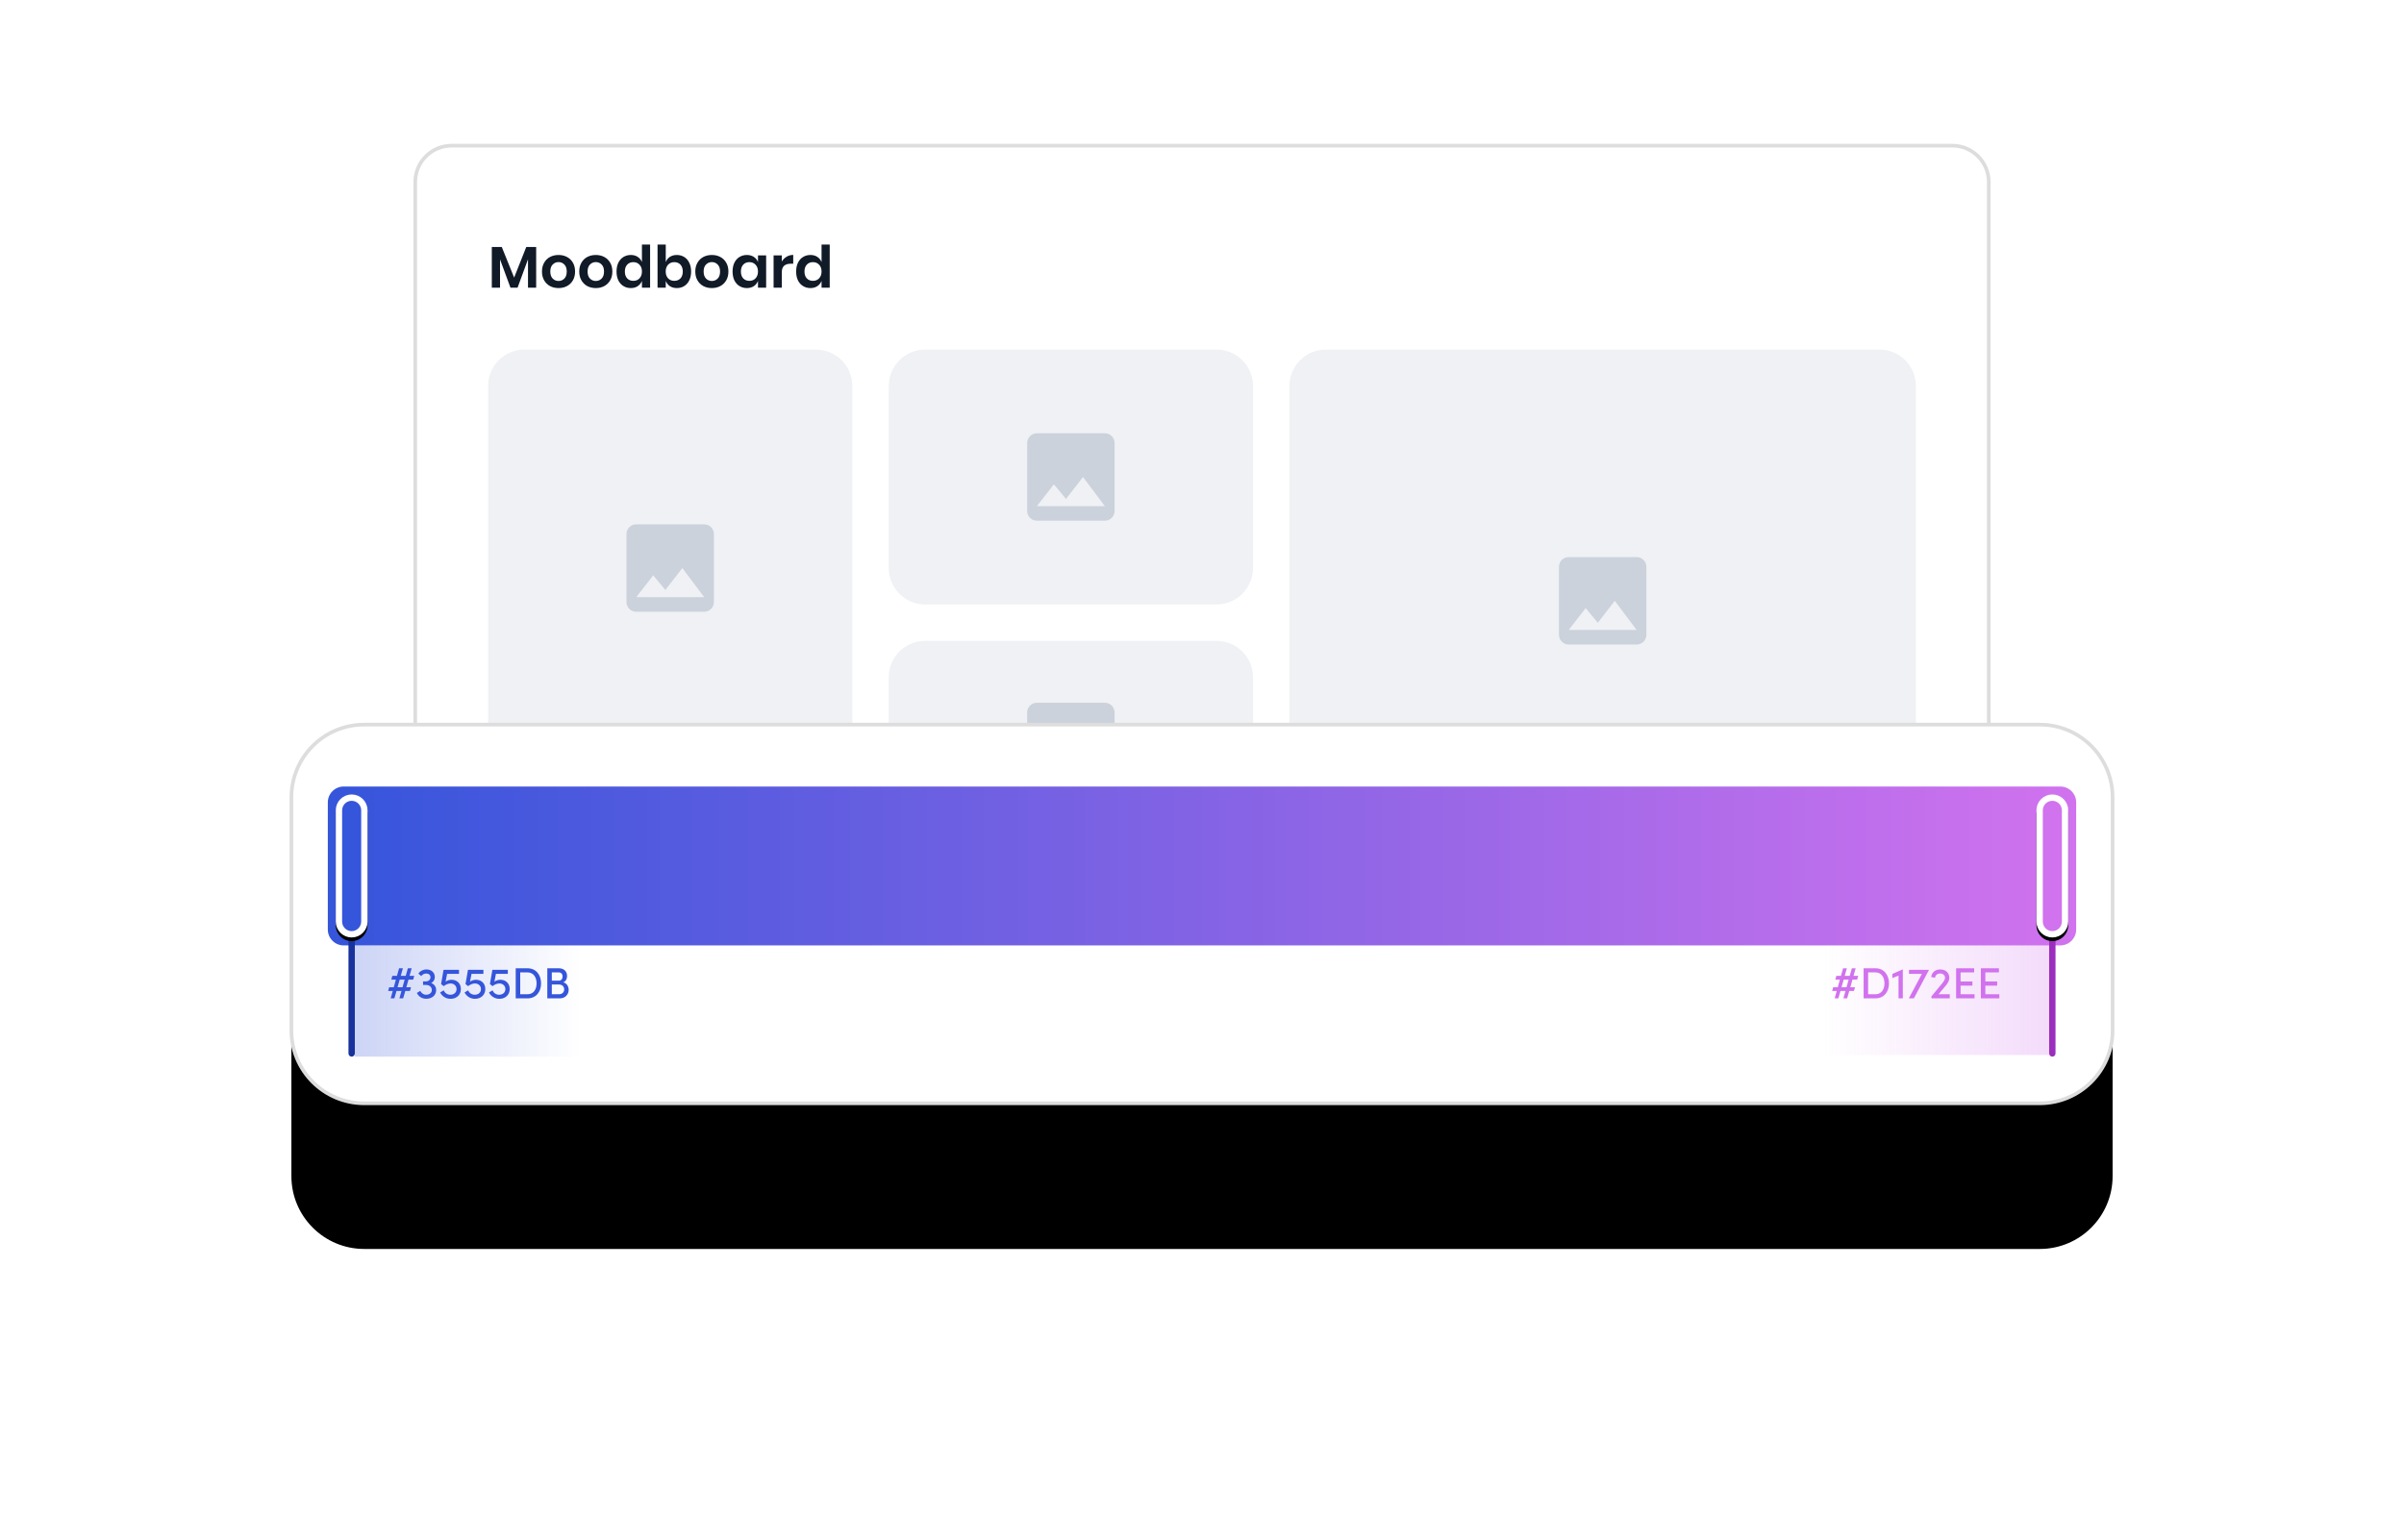 <svg xmlns="http://www.w3.org/2000/svg" fill="none" viewBox="0 0 660 423" height="423" width="660">
<g filter="url(#filter0_d)">
<path fill="black" d="M124 40H536C541.523 40 546 44.477 546 50V243C546 248.523 541.523 253 536 253H124C118.477 253 114 248.523 114 243V50C114 44.477 118.477 40 124 40Z"></path>
</g>
<path stroke="#DDDDDD" fill="white" d="M124 40H536C541.523 40 546 44.477 546 50V243C546 248.523 541.523 253 536 253H124C118.477 253 114 248.523 114 243V50C114 44.477 118.477 40 124 40Z"></path>
<path fill-opacity="0.1" fill="#607392" d="M144 96H224C229.523 96 234 100.477 234 106V206C234 211.523 229.523 216 224 216H144C138.477 216 134 211.523 134 206V106C134 100.477 138.477 96 144 96Z" clip-rule="evenodd" fill-rule="evenodd"></path>
<g opacity="0.5">
<path fill="#607392" d="M196 165.333V146.667C196 145.2 194.8 144 193.333 144H174.667C173.2 144 172 145.2 172 146.667V165.333C172 166.8 173.2 168 174.667 168H193.333C194.8 168 196 166.8 196 165.333ZM179.333 158L182.667 162.013L187.333 156L193.333 164H174.667L179.333 158Z" opacity="0.5"></path>
</g>
<path fill-opacity="0.1" fill="#607392" d="M254 96H334C339.523 96 344 100.477 344 106V156C344 161.523 339.523 166 334 166H254C248.477 166 244 161.523 244 156V106C244 100.477 248.477 96 254 96Z" clip-rule="evenodd" fill-rule="evenodd"></path>
<g opacity="0.5">
<path fill="#607392" d="M306 140.333V121.667C306 120.2 304.8 119 303.333 119H284.667C283.2 119 282 120.2 282 121.667V140.333C282 141.8 283.2 143 284.667 143H303.333C304.8 143 306 141.8 306 140.333ZM289.333 133L292.667 137.013L297.333 131L303.333 139H284.667L289.333 133Z" opacity="0.5"></path>
</g>
<path fill-opacity="0.1" fill="#607392" d="M364 96H516C521.523 96 526 100.477 526 106V223C526 228.523 521.523 233 516 233H364C358.477 233 354 228.523 354 223V106C354 100.477 358.477 96 364 96Z" clip-rule="evenodd" fill-rule="evenodd"></path>
<g opacity="0.5">
<path fill="#607392" d="M452 174.333V155.667C452 154.2 450.8 153 449.333 153H430.667C429.2 153 428 154.2 428 155.667V174.333C428 175.8 429.2 177 430.667 177H449.333C450.8 177 452 175.8 452 174.333ZM435.333 167L438.667 171.013L443.333 165L449.333 173H430.667L435.333 167Z" opacity="0.5"></path>
</g>
<path fill-opacity="0.1" fill="#607392" d="M254 176H334C339.523 176 344 180.477 344 186V223C344 228.523 339.523 233 334 233H254C248.477 233 244 228.523 244 223V186C244 180.477 248.477 176 254 176Z" clip-rule="evenodd" fill-rule="evenodd"></path>
<g opacity="0.5">
<path fill="#607392" d="M306 214.333V195.667C306 194.2 304.8 193 303.333 193H284.667C283.2 193 282 194.2 282 195.667V214.333C282 215.8 283.2 217 284.667 217H303.333C304.8 217 306 215.8 306 214.333ZM289.333 207L292.667 211.013L297.333 205L303.333 213H284.667L289.333 207Z" opacity="0.5"></path>
</g>
<path fill="#111A27" d="M147.2 67.832V79H144.96V71.208L142.096 79H140.144L137.28 71.24V79H135.024V67.832H137.76L141.152 76.232L144.48 67.832H147.2ZM153.339 70.024C154.203 70.024 154.976 70.205 155.659 70.568C156.352 70.931 156.896 71.459 157.291 72.152C157.685 72.835 157.883 73.64 157.883 74.568C157.883 75.496 157.685 76.301 157.291 76.984C156.896 77.667 156.352 78.195 155.659 78.568C154.976 78.931 154.203 79.112 153.339 79.112C152.475 79.112 151.696 78.931 151.003 78.568C150.32 78.195 149.781 77.667 149.387 76.984C148.992 76.301 148.795 75.496 148.795 74.568C148.795 73.64 148.992 72.835 149.387 72.152C149.781 71.459 150.32 70.931 151.003 70.568C151.696 70.205 152.475 70.024 153.339 70.024ZM153.339 71.976C152.709 71.976 152.176 72.2 151.739 72.648C151.301 73.085 151.083 73.725 151.083 74.568C151.083 75.411 151.301 76.056 151.739 76.504C152.176 76.941 152.709 77.16 153.339 77.16C153.968 77.16 154.501 76.941 154.939 76.504C155.376 76.056 155.595 75.411 155.595 74.568C155.595 73.725 155.376 73.085 154.939 72.648C154.501 72.2 153.968 71.976 153.339 71.976ZM163.573 70.024C164.437 70.024 165.21 70.205 165.893 70.568C166.586 70.931 167.13 71.459 167.525 72.152C167.92 72.835 168.117 73.64 168.117 74.568C168.117 75.496 167.92 76.301 167.525 76.984C167.13 77.667 166.586 78.195 165.893 78.568C165.21 78.931 164.437 79.112 163.573 79.112C162.709 79.112 161.93 78.931 161.237 78.568C160.554 78.195 160.016 77.667 159.621 76.984C159.226 76.301 159.029 75.496 159.029 74.568C159.029 73.64 159.226 72.835 159.621 72.152C160.016 71.459 160.554 70.931 161.237 70.568C161.93 70.205 162.709 70.024 163.573 70.024ZM163.573 71.976C162.944 71.976 162.41 72.2 161.973 72.648C161.536 73.085 161.317 73.725 161.317 74.568C161.317 75.411 161.536 76.056 161.973 76.504C162.41 76.941 162.944 77.16 163.573 77.16C164.202 77.16 164.736 76.941 165.173 76.504C165.61 76.056 165.829 75.411 165.829 74.568C165.829 73.725 165.61 73.085 165.173 72.648C164.736 72.2 164.202 71.976 163.573 71.976ZM173.184 70.024C173.93 70.024 174.565 70.2 175.088 70.552C175.621 70.904 176.005 71.379 176.24 71.976V67.16H178.48V79H176.24V77.144C176.005 77.741 175.621 78.221 175.088 78.584C174.565 78.936 173.93 79.112 173.184 79.112C172.437 79.112 171.765 78.931 171.168 78.568C170.57 78.205 170.101 77.683 169.76 77C169.429 76.307 169.264 75.496 169.264 74.568C169.264 73.64 169.429 72.835 169.76 72.152C170.101 71.459 170.57 70.931 171.168 70.568C171.765 70.205 172.437 70.024 173.184 70.024ZM173.888 71.992C173.184 71.992 172.618 72.221 172.192 72.68C171.765 73.139 171.552 73.768 171.552 74.568C171.552 75.368 171.765 75.997 172.192 76.456C172.618 76.904 173.184 77.128 173.888 77.128C174.57 77.128 175.13 76.899 175.568 76.44C176.016 75.971 176.24 75.347 176.24 74.568C176.24 73.779 176.016 73.155 175.568 72.696C175.13 72.227 174.57 71.992 173.888 71.992ZM185.82 70.024C186.567 70.024 187.239 70.205 187.836 70.568C188.433 70.931 188.897 71.459 189.228 72.152C189.569 72.835 189.74 73.64 189.74 74.568C189.74 75.496 189.569 76.307 189.228 77C188.897 77.683 188.433 78.205 187.836 78.568C187.239 78.931 186.567 79.112 185.82 79.112C185.073 79.112 184.433 78.936 183.9 78.584C183.377 78.221 183.004 77.741 182.78 77.144V79H180.524V67.16H182.78V71.976C183.004 71.379 183.377 70.904 183.9 70.552C184.433 70.2 185.073 70.024 185.82 70.024ZM185.116 71.992C184.433 71.992 183.868 72.227 183.42 72.696C182.983 73.155 182.764 73.779 182.764 74.568C182.764 75.347 182.983 75.971 183.42 76.44C183.868 76.899 184.433 77.128 185.116 77.128C185.82 77.128 186.385 76.904 186.812 76.456C187.239 75.997 187.452 75.368 187.452 74.568C187.452 73.768 187.239 73.139 186.812 72.68C186.385 72.221 185.82 71.992 185.116 71.992ZM195.433 70.024C196.297 70.024 197.07 70.205 197.753 70.568C198.446 70.931 198.99 71.459 199.385 72.152C199.779 72.835 199.977 73.64 199.977 74.568C199.977 75.496 199.779 76.301 199.385 76.984C198.99 77.667 198.446 78.195 197.753 78.568C197.07 78.931 196.297 79.112 195.433 79.112C194.569 79.112 193.79 78.931 193.097 78.568C192.414 78.195 191.875 77.667 191.481 76.984C191.086 76.301 190.889 75.496 190.889 74.568C190.889 73.64 191.086 72.835 191.481 72.152C191.875 71.459 192.414 70.931 193.097 70.568C193.79 70.205 194.569 70.024 195.433 70.024ZM195.433 71.976C194.803 71.976 194.27 72.2 193.833 72.648C193.395 73.085 193.177 73.725 193.177 74.568C193.177 75.411 193.395 76.056 193.833 76.504C194.27 76.941 194.803 77.16 195.433 77.16C196.062 77.16 196.595 76.941 197.033 76.504C197.47 76.056 197.689 75.411 197.689 74.568C197.689 73.725 197.47 73.085 197.033 72.648C196.595 72.2 196.062 71.976 195.433 71.976ZM205.043 70.024C205.79 70.024 206.43 70.2 206.963 70.552C207.496 70.904 207.875 71.379 208.099 71.976V70.136H210.339V79H208.099V77.144C207.875 77.741 207.496 78.221 206.963 78.584C206.43 78.936 205.79 79.112 205.043 79.112C204.296 79.112 203.624 78.931 203.027 78.568C202.43 78.205 201.96 77.683 201.619 77C201.288 76.307 201.123 75.496 201.123 74.568C201.123 73.64 201.288 72.835 201.619 72.152C201.96 71.459 202.43 70.931 203.027 70.568C203.624 70.205 204.296 70.024 205.043 70.024ZM205.747 71.992C205.043 71.992 204.478 72.221 204.051 72.68C203.624 73.139 203.411 73.768 203.411 74.568C203.411 75.368 203.624 75.997 204.051 76.456C204.478 76.904 205.043 77.128 205.747 77.128C206.43 77.128 206.99 76.899 207.427 76.44C207.875 75.971 208.099 75.347 208.099 74.568C208.099 73.779 207.875 73.155 207.427 72.696C206.99 72.227 206.43 71.992 205.747 71.992ZM214.639 71.832C214.97 71.267 215.407 70.824 215.951 70.504C216.495 70.173 217.103 70.008 217.775 70.008V72.424H217.119C215.466 72.424 214.639 73.192 214.639 74.728V79H212.383V70.136H214.639V71.832ZM222.496 70.024C223.243 70.024 223.877 70.2 224.4 70.552C224.933 70.904 225.317 71.379 225.552 71.976V67.16H227.792V79H225.552V77.144C225.317 77.741 224.933 78.221 224.4 78.584C223.877 78.936 223.243 79.112 222.496 79.112C221.749 79.112 221.077 78.931 220.48 78.568C219.883 78.205 219.413 77.683 219.072 77C218.741 76.307 218.576 75.496 218.576 74.568C218.576 73.64 218.741 72.835 219.072 72.152C219.413 71.459 219.883 70.931 220.48 70.568C221.077 70.205 221.749 70.024 222.496 70.024ZM223.2 71.992C222.496 71.992 221.931 72.221 221.504 72.68C221.077 73.139 220.864 73.768 220.864 74.568C220.864 75.368 221.077 75.997 221.504 76.456C221.931 76.904 222.496 77.128 223.2 77.128C223.883 77.128 224.443 76.899 224.88 76.44C225.328 75.971 225.552 75.347 225.552 74.568C225.552 73.779 225.328 73.155 224.88 72.696C224.443 72.227 223.883 71.992 223.2 71.992Z"></path>
<g filter="url(#filter1_d)">
<path fill="black" d="M100 199H560C571.046 199 580 207.954 580 219V283C580 294.046 571.046 303 560 303H100C88.954 303 80 294.046 80 283V219C80 207.954 88.954 199 100 199Z"></path>
</g>
<path stroke="#DDDDDD" fill="white" d="M100 199H560C571.046 199 580 207.954 580 219V283C580 294.046 571.046 303 560 303H100C88.954 303 80 294.046 80 283V219C80 207.954 88.954 199 100 199Z"></path>
<path fill="url(#paint0_linear)" d="M565.636 216H94.364C91.954 216 90 217.954 90 220.364V255.273C90 257.683 91.954 259.636 94.364 259.636H565.636C568.046 259.636 570 257.683 570 255.273V220.364C570 217.954 568.046 216 565.636 216Z"></path>
<path fill="url(#paint1_linear)" d="M500.618 259.182H562.582V289.727H500.618V259.182Z" clip-rule="evenodd" fill-rule="evenodd" opacity="0.5"></path>
<path fill="#D172EE" d="M503.686 274.182H504.706L505.294 272.154H506.662L506.086 274.182H507.118L507.706 272.154H508.99L509.278 271.122H507.994L508.582 269.034H509.866L510.154 268.002H508.87L509.458 265.914H508.414L507.826 268.002H506.458L507.046 265.914H506.002L505.414 268.002H504.142L503.878 269.034H505.114L504.55 271.122H503.278L503.002 272.154H504.262L503.686 274.182ZM505.582 271.122L506.17 269.034H507.526L506.95 271.122H505.582ZM511.644 274.182H514.86C517.224 274.182 518.604 272.406 518.604 270.066C518.604 267.714 517.224 265.914 514.86 265.914H511.644V274.182ZM512.88 273.054V267.042H514.86C516.516 267.042 517.368 268.386 517.368 270.066C517.368 271.746 516.516 273.054 514.86 273.054H512.88ZM522.344 266.238L519.536 267.474V268.602L521.228 267.93V274.182H522.404V266.238H522.344ZM524.1 266.346V267.45H527.64L524.052 274.182H525.444L529.548 266.442V266.346H524.1ZM532.209 273.054L534.273 270.594C534.789 269.994 535.173 269.214 535.173 268.566C535.173 267.174 534.189 266.238 532.677 266.238C531.285 266.238 530.349 267.066 530.193 268.314L531.249 268.53C531.321 267.822 531.861 267.354 532.665 267.354C533.469 267.354 533.997 267.834 533.997 268.566C533.997 268.902 533.685 269.49 533.217 270.054L530.265 273.63V274.182H535.293V273.054H532.209ZM538.263 273.054V270.69H541.515V269.55H538.263V267.042H541.995V265.914H537.039V274.182H542.103V273.054H538.263ZM545.06 273.054V270.69H548.312V269.55H545.06V267.042H548.792V265.914H543.836V274.182H548.9V273.054H545.06Z"></path>
<path fill="#9B2EBC" d="M564.327 256.145C564.327 255.663 563.937 255.273 563.455 255.273C562.973 255.273 562.582 255.663 562.582 256.145V289.309C562.582 289.791 562.973 290.182 563.455 290.182C563.937 290.182 564.327 289.791 564.327 289.309V256.145Z"></path>
<g filter="url(#filter2_d)">
<path fill="black" d="M567.818 222.545C567.818 220.135 565.864 218.182 563.455 218.182C561.045 218.182 559.091 220.135 559.091 222.545V253.091C559.091 255.501 561.045 257.455 563.455 257.455C565.864 257.455 567.818 255.501 567.818 253.091V222.545Z"></path>
</g>
<path stroke-width="1.745" stroke="white" fill="#D172EE" d="M566.945 222.545C566.945 220.617 565.383 219.055 563.455 219.055C561.527 219.055 559.964 220.617 559.964 222.545V253.091C559.964 255.019 561.527 256.582 563.455 256.582C565.383 256.582 566.945 255.019 566.945 253.091V222.545Z"></path>
<path fill="url(#paint2_linear)" d="M97.418 259.636H159.382V290.182H97.418V259.636Z" clip-rule="evenodd" fill-rule="evenodd" opacity="0.25"></path>
<path fill="#3555DB" d="M107.25 274.182H108.27L108.858 272.154H110.226L109.65 274.182H110.682L111.27 272.154H112.554L112.842 271.122H111.558L112.146 269.034H113.43L113.718 268.002H112.434L113.022 265.914H111.978L111.39 268.002H110.022L110.61 265.914H109.566L108.978 268.002H107.706L107.442 269.034H108.678L108.114 271.122H106.842L106.566 272.154H107.826L107.25 274.182ZM109.146 271.122L109.734 269.034H111.09L110.514 271.122H109.146ZM118.376 269.97C118.988 269.682 119.372 269.07 119.372 268.35C119.384 267.078 118.436 266.238 117.068 266.238C116.156 266.238 115.304 266.694 114.872 267.378L115.64 268.062C115.94 267.63 116.492 267.354 117.008 267.354C117.704 267.354 118.184 267.75 118.184 268.374C118.196 269.046 117.668 269.526 116.84 269.526H116.156V270.498H116.96C117.896 270.498 118.556 271.062 118.556 271.902C118.556 272.67 117.884 273.186 116.948 273.186C116.312 273.186 115.736 272.79 115.376 272.13L114.44 272.694C114.944 273.702 115.88 274.29 116.996 274.29C118.616 274.29 119.744 273.33 119.744 271.89C119.744 270.966 119.192 270.246 118.376 269.97ZM123.974 269.07C123.35 269.07 122.762 269.274 122.33 269.598L122.75 267.45H126.014V266.334H121.778L121.094 270.258L121.814 270.822C122.39 270.378 123.05 270.09 123.686 270.09C124.61 270.09 125.342 270.702 125.342 271.638C125.342 272.562 124.622 273.186 123.638 273.186C122.774 273.186 122.102 272.67 121.814 271.986L120.842 272.55C121.334 273.558 122.378 274.302 123.698 274.302C125.318 274.302 126.53 273.246 126.53 271.614C126.53 270.09 125.474 269.07 123.974 269.07ZM130.677 269.07C130.053 269.07 129.465 269.274 129.033 269.598L129.453 267.45H132.717V266.334H128.481L127.797 270.258L128.517 270.822C129.093 270.378 129.753 270.09 130.389 270.09C131.313 270.09 132.045 270.702 132.045 271.638C132.045 272.562 131.325 273.186 130.341 273.186C129.477 273.186 128.805 272.67 128.517 271.986L127.545 272.55C128.037 273.558 129.081 274.302 130.401 274.302C132.021 274.302 133.233 273.246 133.233 271.614C133.233 270.09 132.177 269.07 130.677 269.07ZM137.38 269.07C136.756 269.07 136.168 269.274 135.736 269.598L136.156 267.45H139.42V266.334H135.184L134.5 270.258L135.22 270.822C135.796 270.378 136.456 270.09 137.092 270.09C138.016 270.09 138.748 270.702 138.748 271.638C138.748 272.562 138.028 273.186 137.044 273.186C136.18 273.186 135.508 272.67 135.22 271.986L134.248 272.55C134.74 273.558 135.784 274.302 137.104 274.302C138.724 274.302 139.936 273.246 139.936 271.614C139.936 270.09 138.88 269.07 137.38 269.07ZM141.587 274.182H144.803C147.167 274.182 148.547 272.406 148.547 270.066C148.547 267.714 147.167 265.914 144.803 265.914H141.587V274.182ZM142.823 273.054V267.042H144.803C146.459 267.042 147.311 268.386 147.311 270.066C147.311 271.746 146.459 273.054 144.803 273.054H142.823ZM154.627 269.778C155.431 269.466 155.683 268.722 155.683 268.038C155.683 266.754 154.807 265.914 153.403 265.914H150.259V274.182H153.667C155.251 274.182 156.127 273.03 156.127 271.842C156.127 270.942 155.611 269.982 154.627 269.778ZM153.379 267.042C154.087 267.042 154.447 267.522 154.447 268.17C154.447 268.842 154.087 269.322 153.403 269.322H151.495V267.042H153.379ZM153.427 273.054H151.495V270.378H153.487C154.447 270.378 154.891 271.05 154.891 271.722C154.891 272.442 154.387 273.054 153.427 273.054Z"></path>
<path fill="#18319C" d="M97.418 256.145C97.418 255.663 97.028 255.273 96.546 255.273C96.064 255.273 95.673 255.663 95.673 256.145V289.309C95.673 289.791 96.064 290.182 96.546 290.182C97.028 290.182 97.418 289.791 97.418 289.309V256.145Z"></path>
<g filter="url(#filter3_d)">
<path fill="black" d="M100.909 222.545C100.909 220.135 98.955 218.182 96.546 218.182C94.135 218.182 92.182 220.135 92.182 222.545V253.091C92.182 255.501 94.135 257.455 96.546 257.455C98.955 257.455 100.909 255.501 100.909 253.091V222.545Z"></path>
</g>
<path stroke-width="1.745" stroke="white" fill="#3555DB" d="M100.036 222.545C100.036 220.617 98.474 219.055 96.546 219.055C94.618 219.055 93.055 220.617 93.055 222.545V253.091C93.055 255.019 94.618 256.582 96.546 256.582C98.474 256.582 100.036 255.019 100.036 253.091V222.545Z"></path>
<defs>
<filter color-interpolation-filters="sRGB" filterUnits="userSpaceOnUse" height="373" width="592" y="0" x="34" id="filter0_d">
<feFlood result="BackgroundImageFix" flood-opacity="0"></feFlood>
<feColorMatrix values="0 0 0 0 0 0 0 0 0 0 0 0 0 0 0 0 0 0 127 0" type="matrix" in="SourceAlpha"></feColorMatrix>
<feOffset dy="40"></feOffset>
<feGaussianBlur stdDeviation="40"></feGaussianBlur>
<feColorMatrix values="0 0 0 0 0 0 0 0 0 0 0 0 0 0 0 0 0 0 0.1 0" type="matrix"></feColorMatrix>
<feBlend result="effect1_dropShadow" in2="BackgroundImageFix" mode="normal"></feBlend>
<feBlend result="shape" in2="effect1_dropShadow" in="SourceGraphic" mode="normal"></feBlend>
</filter>
<filter color-interpolation-filters="sRGB" filterUnits="userSpaceOnUse" height="264" width="660" y="159" x="0" id="filter1_d">
<feFlood result="BackgroundImageFix" flood-opacity="0"></feFlood>
<feColorMatrix values="0 0 0 0 0 0 0 0 0 0 0 0 0 0 0 0 0 0 127 0" type="matrix" in="SourceAlpha"></feColorMatrix>
<feOffset dy="40"></feOffset>
<feGaussianBlur stdDeviation="40"></feGaussianBlur>
<feColorMatrix values="0 0 0 0 0 0 0 0 0 0 0 0 0 0 0 0 0 0 0.1 0" type="matrix"></feColorMatrix>
<feBlend result="effect1_dropShadow" in2="BackgroundImageFix" mode="normal"></feBlend>
<feBlend result="shape" in2="effect1_dropShadow" in="SourceGraphic" mode="normal"></feBlend>
</filter>
<filter color-interpolation-filters="sRGB" filterUnits="userSpaceOnUse" height="43.273" width="12.727" y="217.182" x="557.091" id="filter2_d">
<feFlood result="BackgroundImageFix" flood-opacity="0"></feFlood>
<feColorMatrix values="0 0 0 0 0 0 0 0 0 0 0 0 0 0 0 0 0 0 127 0" type="matrix" in="SourceAlpha"></feColorMatrix>
<feOffset dy="1"></feOffset>
<feGaussianBlur stdDeviation="1"></feGaussianBlur>
<feColorMatrix values="0 0 0 0 0 0 0 0 0 0 0 0 0 0 0 0 0 0 0.2 0" type="matrix"></feColorMatrix>
<feBlend result="effect1_dropShadow" in2="BackgroundImageFix" mode="normal"></feBlend>
<feBlend result="shape" in2="effect1_dropShadow" in="SourceGraphic" mode="normal"></feBlend>
</filter>
<filter color-interpolation-filters="sRGB" filterUnits="userSpaceOnUse" height="43.273" width="12.727" y="217.182" x="90.182" id="filter3_d">
<feFlood result="BackgroundImageFix" flood-opacity="0"></feFlood>
<feColorMatrix values="0 0 0 0 0 0 0 0 0 0 0 0 0 0 0 0 0 0 127 0" type="matrix" in="SourceAlpha"></feColorMatrix>
<feOffset dy="1"></feOffset>
<feGaussianBlur stdDeviation="1"></feGaussianBlur>
<feColorMatrix values="0 0 0 0 0 0 0 0 0 0 0 0 0 0 0 0 0 0 0.2 0" type="matrix"></feColorMatrix>
<feBlend result="effect1_dropShadow" in2="BackgroundImageFix" mode="normal"></feBlend>
<feBlend result="shape" in2="effect1_dropShadow" in="SourceGraphic" mode="normal"></feBlend>
</filter>
<linearGradient gradientUnits="userSpaceOnUse" y2="237.818" x2="570" y1="237.818" x1="90" id="paint0_linear">
<stop stop-color="#3555DB"></stop>
<stop stop-color="#D172EE" offset="1"></stop>
</linearGradient>
<linearGradient gradientUnits="userSpaceOnUse" y2="274.455" x2="562.582" y1="274.455" x1="500.618" id="paint1_linear">
<stop stop-opacity="0" stop-color="#D172EE"></stop>
<stop stop-opacity="0.5" stop-color="#D172EE" offset="1"></stop>
</linearGradient>
<linearGradient gradientUnits="userSpaceOnUse" y2="274.909" x2="97.418" y1="274.909" x1="159.382" id="paint2_linear">
<stop stop-opacity="0" stop-color="#3555DB"></stop>
<stop stop-color="#3555DB" offset="1"></stop>
</linearGradient>
</defs>
</svg>
